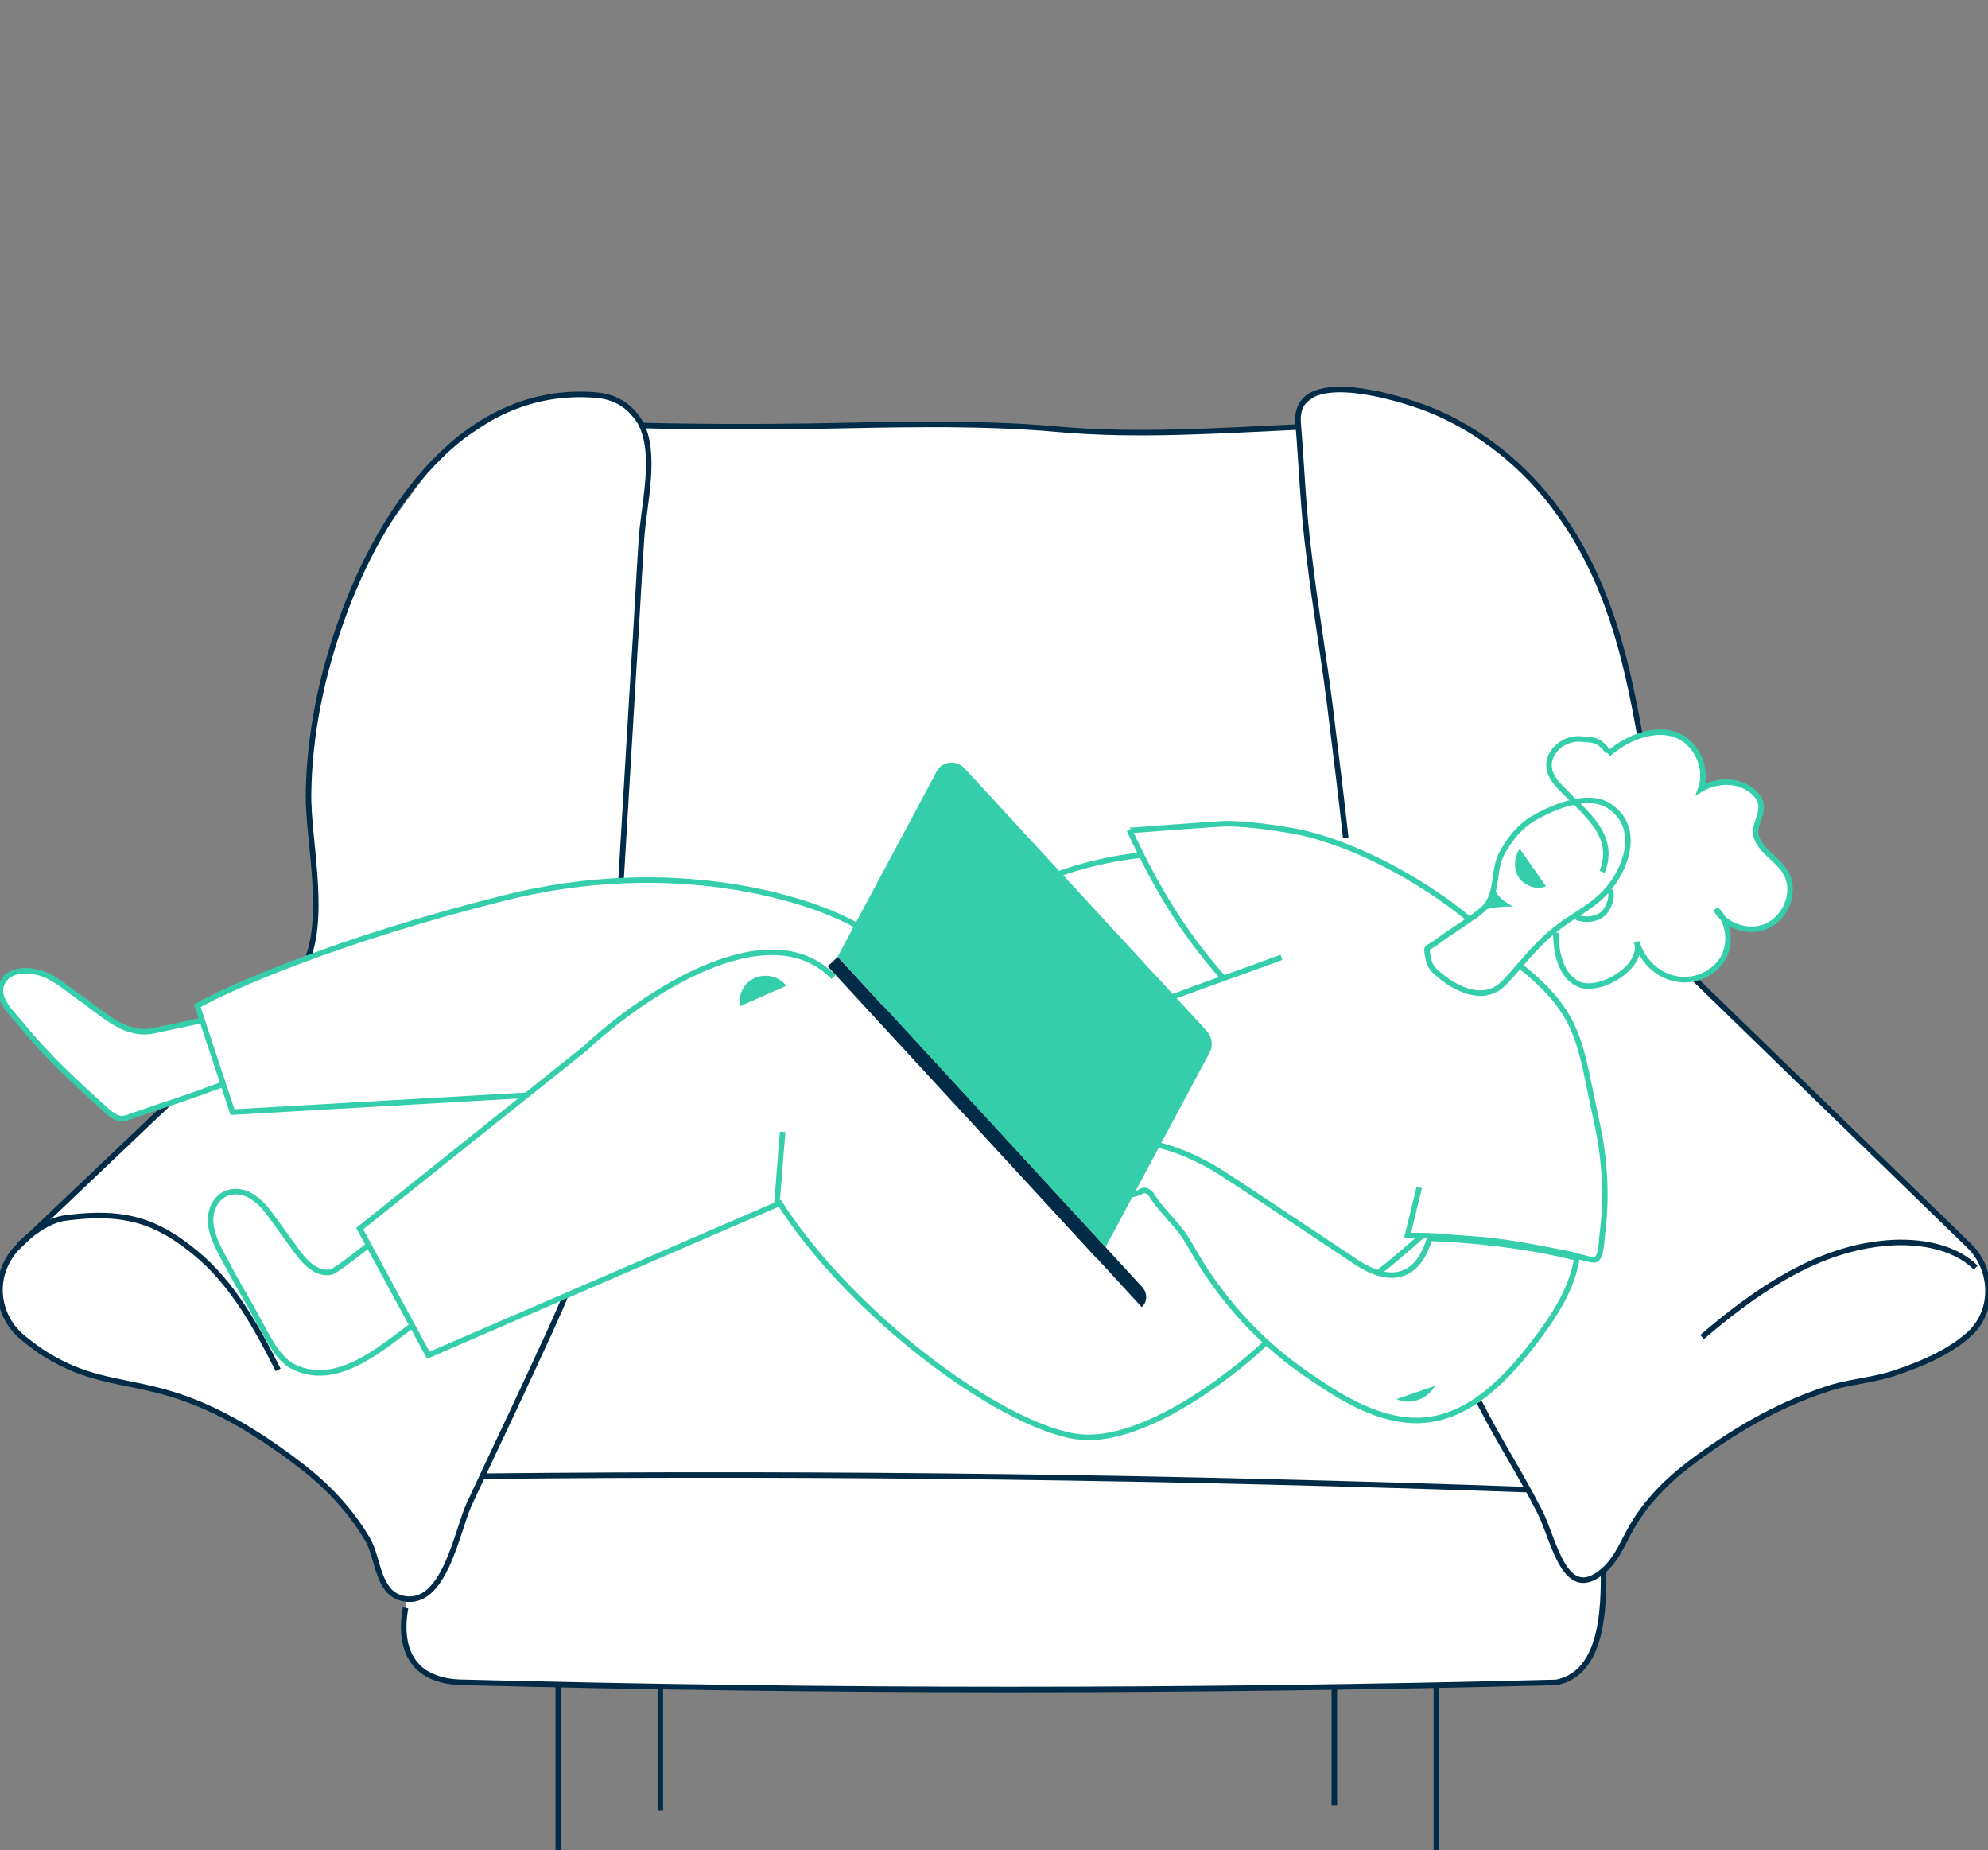 <?xml version="1.0" encoding="UTF-8"?>
<svg xmlns="http://www.w3.org/2000/svg" width="360" height="335" viewBox="0 0 360 335" fill="none">
  <rect x="0" y="0" width="360" height="335" fill="#808080" stroke="none"/>
  <g clip-path="url(#clip0_441_254)">
    <path d="M283.07 172.807C286.708 169.75 286.458 169.839 293.143 165.212C295.273 163.78 297.592 162.349 300.044 161.493" stroke="#012B47" stroke-miterlimit="10"></path>
    <path d="M57.261 162.651L56.387 172.79L35.843 182.046L36.28 184.691L25.789 186.895L22.293 186.013L8.742 176.757L5.682 175.875H2.623L0 178.079L0.437 181.165L13.55 195.711L21.855 202.763L29.723 200.559L0.874 228.77L0 235.822L3.497 241.553L10.491 246.401L16.61 249.046L24.041 250.368L34.969 253.454L46.77 260.066L58.572 268.441L65.129 276.375L68.189 283.428L70.811 287.836L73.434 289.599V296.651L74.745 301.5L82.176 304.586L131.569 305.908H227.296L260.516 305.026L283.246 304.145L287.617 301.059L289.802 294.888L290.239 284.75L293.299 280.783L298.982 271.526L307.724 264.033L316.466 257.862L326.519 252.572L345.315 247.724L351.872 245.079L356.68 241.553L359.74 236.704V230.974L357.991 227.007L307.287 177.197L310.346 175.434L312.969 171.908V167.059L313.843 167.5L318.651 168.382L321.711 166.618L323.897 163.092L324.334 159.125L320.4 155.158L317.777 151.632L318.651 148.105V145.02L315.592 141.934L311.658 141.493L308.161 142.816L308.598 140.612C308.452 139.73 308.161 137.879 308.161 137.526C308.161 137.174 305.975 134.735 305.101 133.559L300.293 132.678L296.796 133.118L291.988 111.961L286.743 99.618C283.829 95.651 278.263 87.982 277.563 87.276C276.864 86.571 271.007 80.665 266.199 77.579L255.708 72.73L245.217 70.526L239.098 70.967L235.164 74.053V77.138L210.249 78.461L181.4 77.138H156.922H116.708L112.337 72.73L104.906 70.967L93.541 73.171L79.991 81.987L67.752 98.737C64.838 105.936 59.884 117.691 58.572 122.099C58.07 123.788 56.241 133.706 55.95 138.408L57.261 162.651Z" fill="white"></path>
    <path d="M241.625 305.388V326.936" stroke="#012B47" stroke-miterlimit="10"></path>
    <path d="M119.578 305.609V327.818" stroke="#012B47" stroke-miterlimit="10"></path>
    <path d="M260.108 304.991V335" stroke="#012B47" stroke-miterlimit="10"></path>
    <path d="M101.094 304.727V335" stroke="#012B47" stroke-miterlimit="10"></path>
    <path d="M73.434 291.111C72.254 297.721 73.958 304.595 84.183 304.595C150.647 306.314 215.406 306.314 281.869 304.595C290.39 302.876 290.39 290.847 290.39 284.369" stroke="#012B47" stroke-miterlimit="10"></path>
    <path d="M102.43 234.56C100.457 239.248 98.268 243.872 96.112 248.544C92.442 256.476 88.64 264.408 84.969 272.339C82.741 277.098 80.512 291.111 72.909 289.393C68.321 288.335 68.583 282.254 66.617 278.817C63.471 273.397 59.145 268.902 54.294 265.201C29.911 246.561 22.177 253.7 8.543 245.371C6.97 244.446 5.659 243.389 4.479 242.463C-1.027 238.233 -1.551 230.433 3.43 225.542L30.279 200.02M55.867 173.122C58.886 164.858 55.759 151.497 55.867 143.845C55.998 133.005 58.227 122.297 61.897 112.118C68.845 92.553 83.921 69.551 107.911 71.534C111.188 71.798 113.941 73.252 115.907 76.425C119.053 81.977 116.563 91.496 116.169 97.444C115.645 105.376 115.252 113.44 114.727 121.372C114.037 132.946 113.246 146.17 112.476 159.062" stroke="#012B47" stroke-miterlimit="10"></path>
    <path d="M267.863 253.855C271.796 261.522 274.894 266.017 278.827 273.684C281.449 278.707 283.311 290.847 290.653 284.105C292.488 282.386 293.537 280.139 294.716 277.891C297.338 272.736 301.271 268.638 305.728 265.201C313.2 259.516 321.328 254.625 330.504 251.584C334.568 250.13 339.025 249.998 343.22 248.544C347.94 246.958 352.659 244.975 356.329 241.802C361.311 237.572 361.049 229.904 356.592 225.542L306.713 177.096M297.013 133.386C294.391 118.58 291.046 104.847 282 92.421C276.232 84.489 268.105 77.879 258.928 74.178C253.291 71.93 234.283 66.114 235.07 76.557C235.725 84.489 235.987 92.421 237.036 100.352C238.216 110.531 240.051 120.711 241.231 131.022C242.091 137.906 242.931 144.81 243.699 151.726" stroke="#012B47" stroke-miterlimit="10"></path>
    <path d="M3.431 225.41C5.659 223.295 8.805 220.915 11.82 220.518C22.701 219.064 28.469 221.179 35.286 226.732C42.103 232.284 46.429 240.216 50.361 248.015" stroke="#012B47" stroke-miterlimit="10"></path>
    <path d="M357.771 229.508C353.576 225.278 346.366 224.484 340.729 225.145C328.276 226.467 317.526 234.135 308.219 242.067" stroke="#012B47" stroke-miterlimit="10"></path>
    <path d="M276.495 269.695C212.915 267.448 150.843 266.604 87.264 267.265" stroke="#012B47" stroke-miterlimit="10"></path>
    <path d="M249.729 230.28C251.595 228.911 255.907 225.205 257.609 223.624" stroke="#35CEAB"></path>
    <path d="M74.533 240.061C68.765 244.292 60.587 251.584 52.721 247.222C50.624 245.9 49.313 243.653 48.133 241.537C46.822 239.158 45.642 236.911 44.331 234.663C43.02 232.416 41.709 230.036 40.529 227.789C39.481 225.806 38.432 223.823 38.17 221.708C37.908 219.461 38.825 217.081 40.792 216.156C42.496 215.363 44.462 215.759 45.904 216.817C47.477 217.874 48.526 219.329 49.575 220.783C50.886 222.633 52.197 224.352 53.508 226.203C55.081 228.45 57.309 230.83 59.931 230.301C60.98 230.036 66.038 225.938 66.956 225.277" stroke="#35CEAB"></path>
    <path d="M40.283 196.352C32.81 199.128 31.223 199.499 23.619 202.143C23.095 202.407 22.439 202.54 21.915 202.54C20.866 202.407 19.949 201.614 19.162 200.953C13.787 196.062 8.544 191.303 3.956 185.619C2.383 183.636 -1.026 180.727 0.416 177.951C1.858 174.911 6.577 175.572 8.806 176.761C10.903 177.819 12.739 179.405 14.574 180.727C14.967 180.992 15.492 181.256 15.885 181.653C19.424 184.297 23.095 187.469 27.552 186.676L36.645 184.737" stroke="#35CEAB"></path>
    <path d="M291.254 136.502C295.204 133.072 300.971 131.157 304.941 133.798C307.825 135.781 309.136 139.747 307.956 142.919C310.578 141.333 314.118 141.068 316.74 142.787C321.328 145.96 317.133 148.736 318.051 151.512C319.099 154.817 323.425 156.007 324.081 159.972C324.605 163.277 322.508 166.847 319.361 167.904C316.215 168.962 312.282 167.508 310.709 164.599C313.2 166.847 313.593 170.945 311.889 173.721C310.054 176.497 306.514 177.951 303.237 177.158C300.091 176.497 297.6 173.985 296.551 171.077C296.42 170.945 296.42 170.68 296.42 170.548C297.731 175.175 289.604 179.802 285.933 178.216C282.753 176.765 281.759 172.8 281.74 168.843" stroke="#35CEAB"></path>
    <path d="M232.055 173.324C228.596 174.614 225.12 175.853 221.651 177.095C215.524 179.291 209.42 181.5 203.477 184.032C196.005 187.337 185.911 189.849 178.307 185.09C174.243 182.446 171.622 177.29 172.933 172.663C173.588 170.416 175.03 168.433 176.734 166.847C179.618 163.938 183.289 161.823 187.09 160.105C193.313 157.267 199.938 155.556 206.688 154.813" stroke="#35CEAB"></path>
    <path d="M265.793 166.198C257.403 159.324 244.902 152.437 234.283 150.454C230.482 149.794 226.68 149.265 222.878 149.133C221.174 149 204.525 150.454 204.525 150.322C209.376 160.634 214.067 168.635 221.54 177.096" stroke="#35CEAB"></path>
    <path d="M275.493 175.062C286.373 183.787 286.064 189.056 289.079 202.804C290.652 209.678 291.046 216.817 290.128 223.691C289.997 224.748 289.997 227.525 288.948 228.053C288.293 228.318 284.884 227.128 283.967 226.996C279.772 226.203 275.446 225.277 271.12 224.748C269.284 224.484 267.318 224.352 265.483 224.22C261.026 223.955 261.247 223.691 254.881 223.691L257.003 214.997" stroke="#35CEAB"></path>
    <path d="M221.817 212.74L221.819 212.741C226.646 215.876 231.418 219.06 236.174 222.234C239.036 224.143 241.893 226.049 244.751 227.938C246.272 229.005 248.167 230.136 250.124 230.621C252.103 231.111 254.188 230.946 255.983 229.353C257.11 228.358 257.801 227.093 258.337 225.744C258.484 225.442 258.654 224.959 258.781 224.575C258.826 224.439 258.867 224.311 258.901 224.2C258.979 224.203 259.069 224.205 259.169 224.209C259.59 224.223 260.206 224.246 260.987 224.285C262.548 224.364 264.765 224.504 267.386 224.751C272.527 225.235 279.21 226.13 285.547 227.774C285.522 228.033 285.473 228.26 285.41 228.547C285.38 228.684 285.348 228.834 285.313 229.009C284.287 233.658 281.72 237.817 278.585 242.031C275.971 245.525 272.92 249.219 269.364 252.087C265.812 254.953 261.783 256.973 257.205 257.166C250.047 257.423 243.355 253.423 237.582 249.454L237.582 249.454L237.574 249.448C230.419 244.726 224.302 238.69 219.356 231.601L219.356 231.601L219.349 231.592C218.157 229.96 217.145 228.236 216.139 226.522C215.606 225.615 215.075 224.709 214.519 223.822L214.513 223.812L214.506 223.802C213.662 222.586 212.682 221.48 211.724 220.399C211.618 220.279 211.512 220.158 211.406 220.039C210.341 218.832 209.318 217.638 208.491 216.291L208.461 216.241L208.42 216.2L208.408 216.188C208.286 216.065 208.133 215.911 207.973 215.79C207.814 215.669 207.574 215.524 207.278 215.524C207.275 215.524 207.271 215.524 207.266 215.524C207.132 215.523 206.854 215.523 206.593 215.745C205.302 216.434 203.752 216.448 202.075 216.318C201.473 216.268 200.853 216.178 200.211 216.084C200.036 216.059 199.858 216.033 199.679 216.008C198.858 215.892 198.009 215.788 197.184 215.788C196.057 215.788 194.832 216.015 193.709 216.361C193.631 216.252 193.552 216.141 193.472 216.03C192.93 215.273 192.354 214.471 191.854 213.665C191.387 212.727 190.822 211.792 190.255 210.874C193.646 208.534 197.361 206.848 201.29 206.475C208.481 205.959 215.841 208.81 221.817 212.74Z" stroke="#35CEAB"></path>
    <path d="M267.605 165.368V165.428L268.427 164.718L268.605 164.572V164.557C269.988 163.257 270.41 161.516 270.68 159.82C270.736 159.468 270.785 159.12 270.834 158.776C271.038 157.342 271.232 155.982 271.83 154.775C273.112 152.19 275.279 149.506 277.786 148.116L277.786 148.116L277.792 148.112C279.736 147.001 282.276 145.805 284.813 145.242C287.358 144.676 289.809 144.768 291.673 146.102L291.673 146.102C294.611 148.201 295.246 151.341 294.524 154.524C293.797 157.729 291.699 160.907 289.286 162.891L289.286 162.891L289.28 162.896C288.064 163.929 286.715 164.805 285.334 165.7L285.32 165.709C283.954 166.594 282.557 167.5 281.288 168.577C279.554 169.99 278.06 171.565 276.629 173.174C276.153 173.709 275.686 174.245 275.22 174.781C274.277 175.864 273.338 176.943 272.334 177.999C270.522 179.825 268.327 180.11 266.131 179.549C263.911 178.981 261.722 177.55 260.056 175.999L260.049 175.993L260.042 175.987C259.224 175.279 258.875 174.591 258.631 173.484C258.499 172.853 258.425 172.442 258.407 172.149C258.39 171.865 258.431 171.764 258.466 171.707C258.514 171.632 258.611 171.543 258.884 171.374C258.964 171.325 259.061 171.268 259.173 171.202C259.398 171.069 259.681 170.902 259.987 170.703L260.004 170.692L260.02 170.68C261.249 169.736 262.505 168.898 263.779 168.048C263.915 167.957 264.051 167.866 264.188 167.775C265.324 167.015 266.471 166.238 267.605 165.368Z" stroke="#35CEAB"></path>
    <path d="M291.254 136.137C289.55 134.022 288.948 133.93 286.195 133.798C283.18 133.533 280.034 136.177 280.558 139.218C280.82 140.672 281.869 141.862 282.918 142.919C287.113 147.282 292.75 151.247 290.128 157.857" stroke="#35CEAB"></path>
    <path d="M291.557 161.201C292.163 162.424 291.177 164.335 290.784 164.864C289.735 166.45 287.199 166.753 285.495 166.092" stroke="#35CEAB"></path>
    <path d="M271.151 161.871C270.889 161.474 270.627 160.945 270.365 160.284C270.365 160.549 270.234 160.813 270.234 161.077C269.709 163.853 267.743 165.043 267.612 165.175C269.578 164.25 271.938 164.118 274.166 164.118C274.035 164.25 271.807 162.928 271.151 161.871Z" fill="#35CEAB"></path>
    <path d="M142.388 178.48C141.077 176.761 138.717 176.233 136.751 177.026C134.785 177.819 133.605 180.066 133.998 182.181" fill="#35CEAB"></path>
    <path d="M259.846 250.923C258.535 253.303 255.389 254.492 252.898 253.303Z" fill="#35CEAB"></path>
    <path d="M172.277 159.179C174.505 157.725 176.734 156.271 178.832 154.817C180.929 153.231 183.026 151.644 184.993 150.058C183.026 150.983 181.191 151.776 179.225 152.57C175.554 154.024 172.015 155.61 168.344 156.8C167.427 157.064 165.591 157.329 164.28 157.857C163.494 159.84 162.576 161.691 161.79 163.674C165.329 162.484 168.869 160.898 172.277 159.179Z" fill="#2E2EFF"></path>
    <path d="M158.25 183.9L206.754 236.646C207.803 235.72 207.803 234.134 206.885 233.077L160.085 182.181L158.25 183.9Z" fill="#012B47"></path>
    <path d="M151.695 173.192L200.199 225.806L219.076 190.51C219.732 189.32 219.47 187.733 218.552 186.676L174.767 139.218C173.194 137.499 170.704 137.763 169.655 139.614L151.695 173.192Z" fill="#35CEAB"></path>
    <path d="M149.882 174.956L198.604 227.827L200.428 226.118L151.706 173.247L149.882 174.956Z" fill="#012B47"></path>
    <path d="M275.207 153.673C274.146 155.163 274.009 157.511 275.13 158.998C276.25 160.485 278.429 161.173 279.951 160.458" fill="#35CEAB"></path>
    <path d="M140.684 217.874C141.077 213.512 141.339 209.281 141.732 204.919" stroke="#35CEAB" stroke-miterlimit="10"></path>
    <path d="M229.117 243.224C222.348 249.643 205.96 261.992 194.563 260.035C180.317 257.59 153.947 237.722 141.216 217.854L77.564 245.364L65.137 222.439L106.056 189.734C116.059 180.36 139.034 164.67 150.916 176.896" stroke="#35CEAB"></path>
    <path d="M154.856 167.421C146.369 162.632 121.818 154.95 91.507 162.53C61.196 170.11 41.696 178.73 35.735 182.092L42.101 201.349L95.447 198.292" stroke="#35CEAB"></path>
    <path d="M235.244 77.306C220.824 77.967 205.749 79.024 191.328 77.702C176.646 76.38 161.046 76.909 146.233 77.173C136.27 77.306 126.307 77.306 116.475 77.041" stroke="#012B47" stroke-miterlimit="10"></path>
  </g>
  <defs>
    <clipPath id="clip0_441_254">
      <rect width="360" height="335" fill="white"></rect>
    </clipPath>
  </defs>
</svg>
